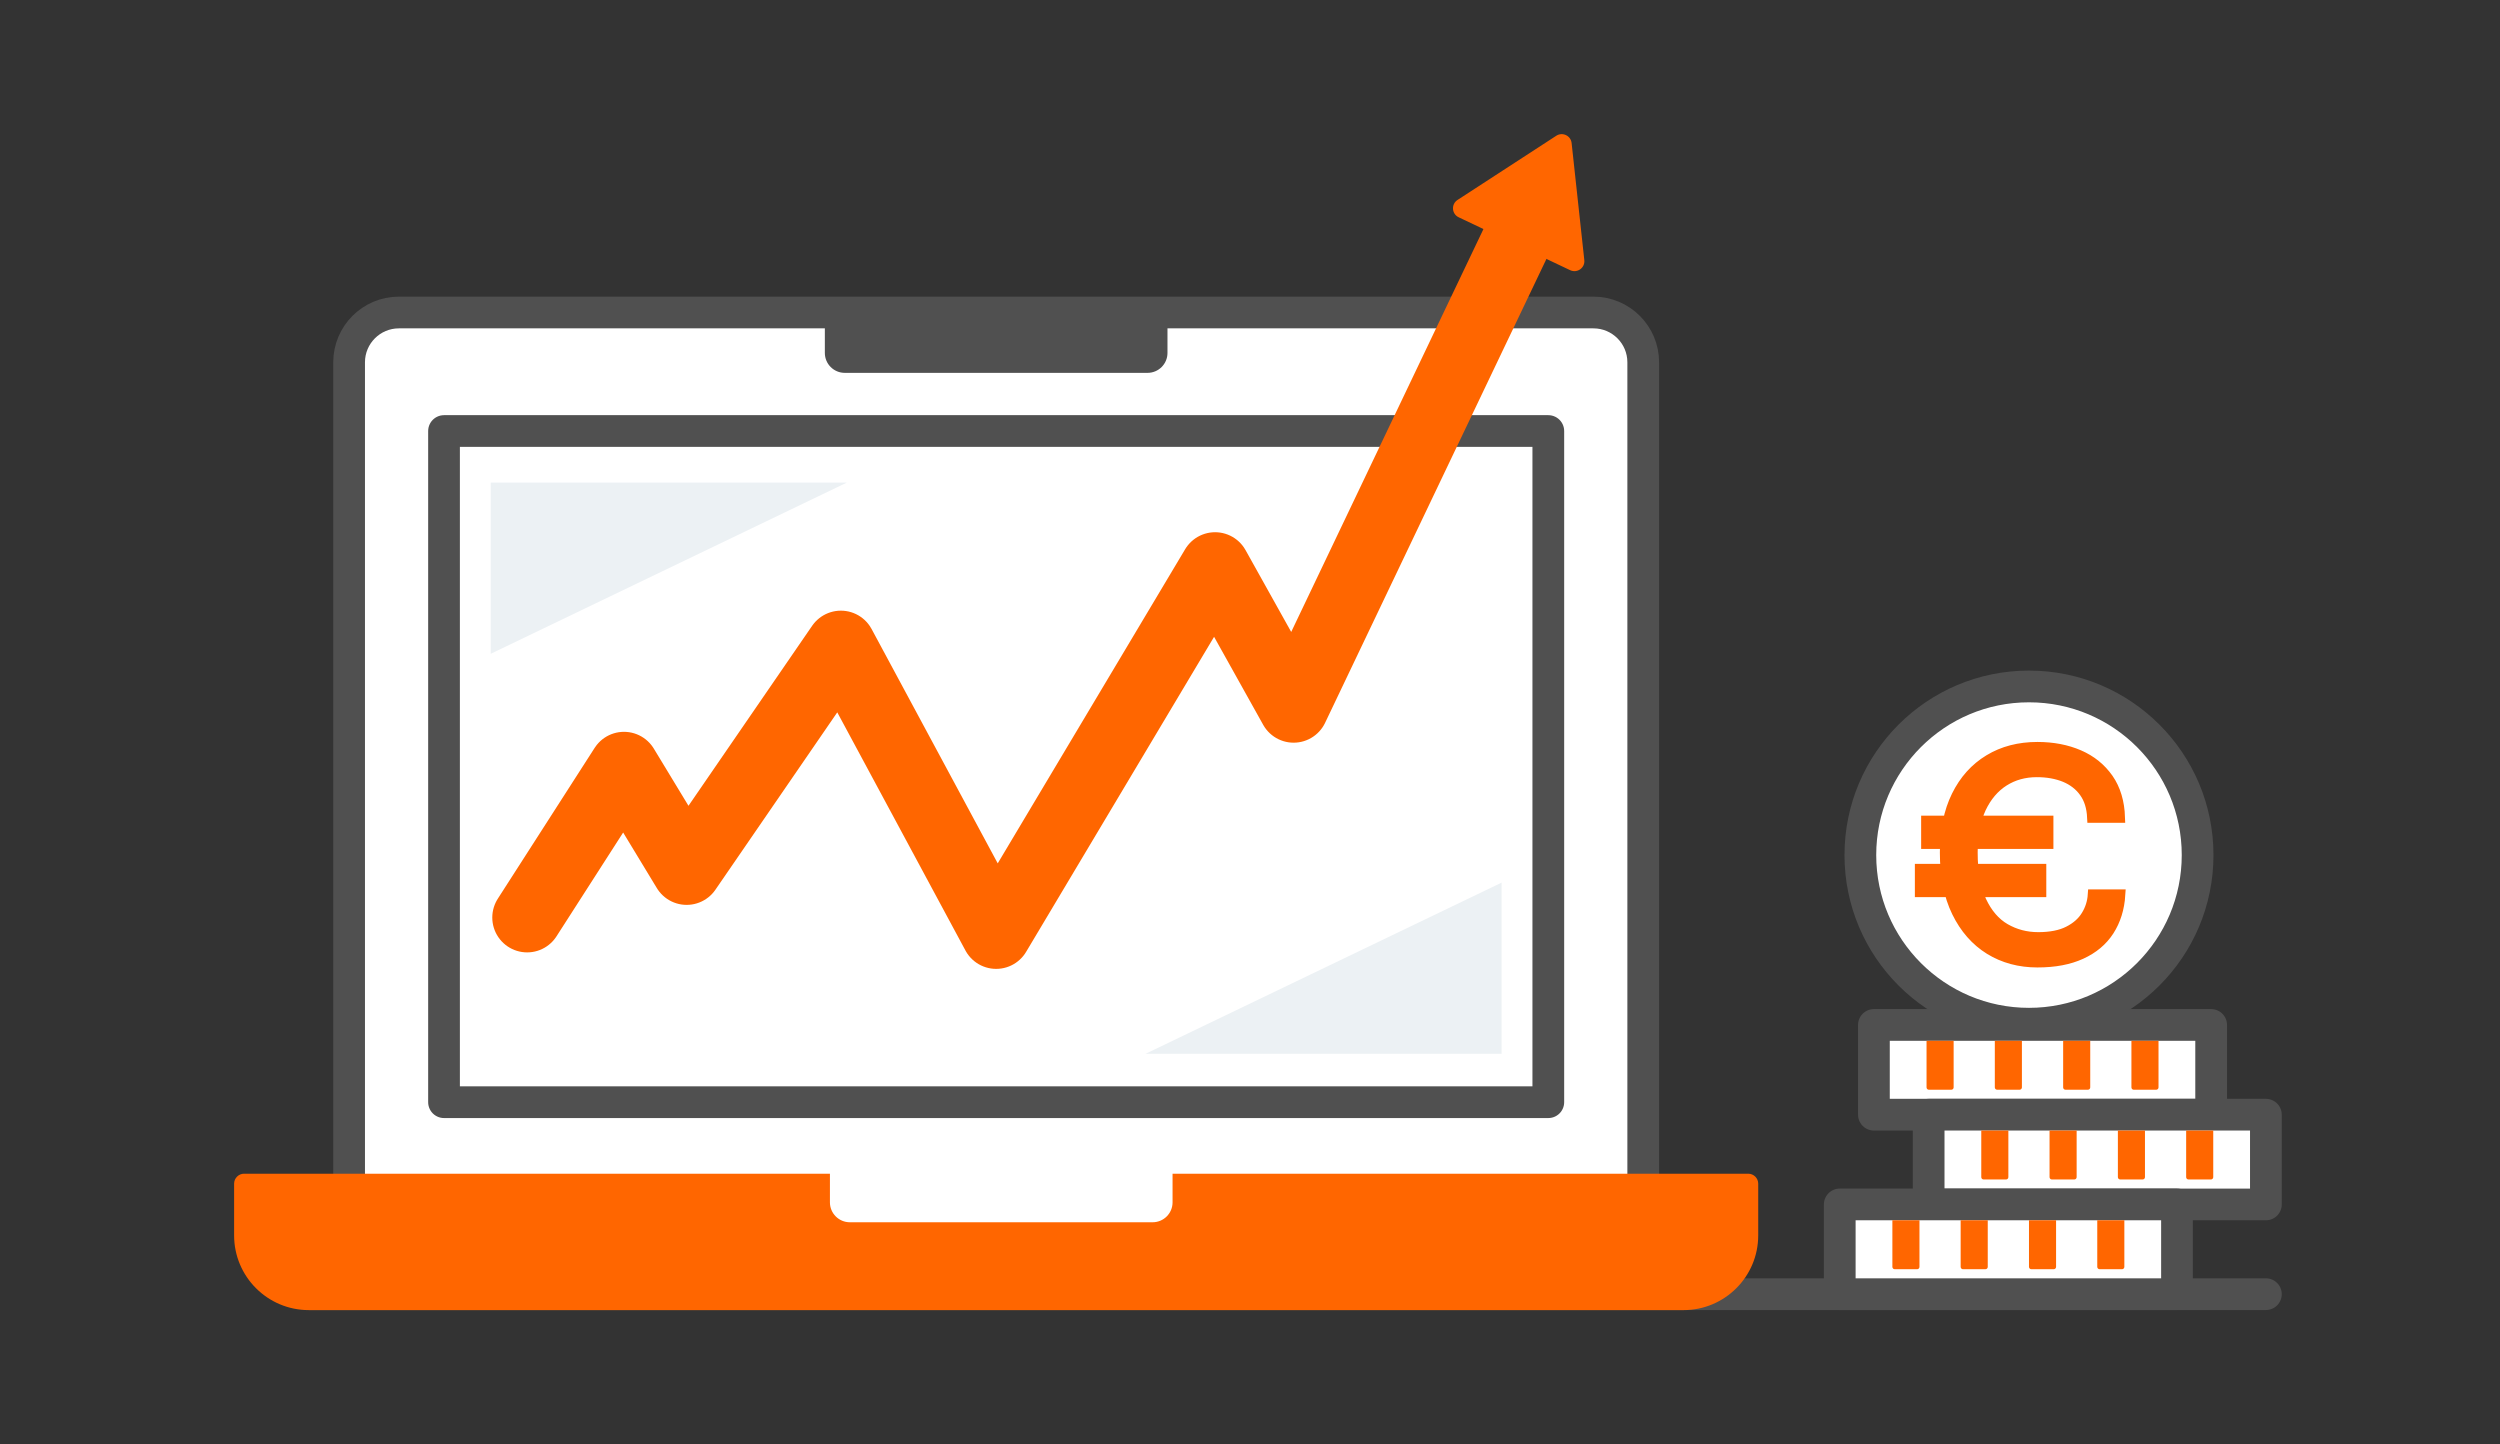 <?xml version="1.0" encoding="UTF-8"?>
<svg id="Livello_1" data-name="Livello 1" xmlns="http://www.w3.org/2000/svg" viewBox="0 0 502 290">
  <rect x="0" y="0" width="502" height="290" fill="#333333" stroke="none"/>
  <defs>
    <style>
      .cls-1, .cls-2 {
        stroke: #505050;
        stroke-width: 6.37px;
      }

      .cls-1, .cls-2, .cls-3 {
        stroke-linecap: round;
        stroke-linejoin: round;
      }

      .cls-1, .cls-4 {
        fill: #fff;
      }

      .cls-2, .cls-3 {
        fill: none;
      }

      .cls-5 {
        stroke-miterlimit: 10;
        stroke-width: 2.11px;
      }

      .cls-5, .cls-3 {
        stroke: #f60;
      }

      .cls-5, .cls-6 {
        fill: #f60;
      }

      .cls-3 {
        stroke-width: 14px;
      }

      .cls-7 {
        fill: #505050;
      }

      .cls-7, .cls-6, .cls-4, .cls-8 {
        stroke-width: 0px;
      }

      .cls-8 {
        fill: #ecf1f4;
      }
    </style>
  </defs>
  <line class="cls-2" x1="62.01" y1="259.87" x2="454.99" y2="259.87"/>
  <path class="cls-1" d="M80.1,62.75h239.86c5.52,0,10,4.48,10,10v167.25H70.1V72.75c0-5.52,4.48-10,10-10Z"/>
  <rect class="cls-1" x="89.16" y="86.55" width="221.74" height="134.77"/>
  <path class="cls-6" d="M49.01,235.68h302.04c1.1,0,2,.9,2,2v10.39c0,8.28-6.72,15-15,15H62.01c-8.28,0-15-6.72-15-15v-10.39c0-1.1.9-2,2-2Z"/>
  <path class="cls-4" d="M166.65,233.31h68.8v8.12c0,2.21-1.79,4-4,4h-60.8c-2.21,0-4-1.79-4-4v-8.12h0Z"/>
  <polyline class="cls-3" points="105.85 184.24 125.3 153.95 137.88 174.7 168.85 129.62 200.03 187.55 243.99 113.87 259.76 142.13 308.19 40.63"/>
  <path class="cls-6" d="M292.67,40.15l19.83-12.89c1.25-.81,2.92-.02,3.08,1.46l2.55,23.51c.17,1.56-1.43,2.69-2.85,2.02l-22.38-10.62c-1.41-.67-1.54-2.63-.23-3.48Z"/>
  <path class="cls-7" d="M165.63,62.75h68.8v8.12c0,2.21-1.79,4-4,4h-60.8c-2.21,0-4-1.79-4-4v-8.12h0Z"/>
  <g>
    <g>
      <path class="cls-1" d="M376.28,223.83h67.72v-18.02h-67.72v18.02Z"/>
      <g>
        <path class="cls-6" d="M386.85,208.99h5.44v9.36c0,.26-.21.47-.47.47h-4.5c-.26,0-.47-.21-.47-.47v-9.36h0Z"/>
        <path class="cls-6" d="M400.56,208.99h5.44v9.36c0,.26-.21.47-.47.47h-4.5c-.26,0-.47-.21-.47-.47v-9.36h0Z"/>
        <path class="cls-6" d="M414.28,208.99h5.44v9.36c0,.26-.21.47-.47.47h-4.5c-.26,0-.47-.21-.47-.47v-9.36h0Z"/>
        <path class="cls-6" d="M427.99,208.99h5.44v9.36c0,.26-.21.47-.47.47h-4.5c-.26,0-.47-.21-.47-.47v-9.36h0Z"/>
      </g>
    </g>
    <g>
      <circle class="cls-1" cx="407.42" cy="171.7" r="33.86"/>
      <path class="cls-5" d="M385.56,179.09v-4.57h24.28v4.57h-24.28ZM386.82,169.41v-4.57h24.45v4.57h-24.45ZM409.11,193.21c-3.58,0-6.77-.86-9.57-2.58-2.78-1.72-4.98-4.23-6.58-7.51-1.6-3.27-2.38-7.25-2.38-11.93,0-4.42.78-8.22,2.33-11.37,1.55-3.15,3.73-5.57,6.51-7.25,2.78-1.69,6.02-2.53,9.7-2.53,3.1,0,5.89.54,8.33,1.6,2.45,1.06,4.4,2.65,5.87,4.74,1.45,2.09,2.23,4.69,2.33,7.78h-5.5c-.1-2.06-.62-3.75-1.6-5.11-.96-1.35-2.28-2.36-3.91-3.04-1.64-.67-3.53-1.01-5.65-1.01-2.48,0-4.69.61-6.63,1.84-1.94,1.23-3.48,3.04-4.61,5.43-1.11,2.4-1.69,5.37-1.69,8.89,0,4.02.59,7.27,1.77,9.79,1.18,2.51,2.77,4.37,4.77,5.53,2.01,1.16,4.23,1.75,6.68,1.75s4.5-.4,6.07-1.2c1.57-.79,2.78-1.84,3.58-3.15.81-1.3,1.25-2.72,1.35-4.23h5.43c-.17,2.78-.93,5.18-2.24,7.22-1.32,2.04-3.19,3.59-5.6,4.69s-5.28,1.65-8.77,1.65h0Z"/>
    </g>
    <g>
      <path class="cls-1" d="M387.27,241.85h67.72v-18.02h-67.72v18.02Z"/>
      <g>
        <path class="cls-6" d="M397.84,227.01h5.44v9.36c0,.26-.21.47-.47.47h-4.5c-.26,0-.47-.21-.47-.47v-9.36h0Z"/>
        <path class="cls-6" d="M411.55,227.01h5.44v9.36c0,.26-.21.47-.47.47h-4.5c-.26,0-.47-.21-.47-.47v-9.36h0Z"/>
        <path class="cls-6" d="M425.27,227.01h5.44v9.36c0,.26-.21.47-.47.47h-4.5c-.26,0-.47-.21-.47-.47v-9.36h0Z"/>
        <path class="cls-6" d="M438.98,227.01h5.44v9.36c0,.26-.21.47-.47.47h-4.5c-.26,0-.47-.21-.47-.47v-9.36h0Z"/>
      </g>
    </g>
    <g>
      <path class="cls-1" d="M369.42,259.87h67.72v-18.02h-67.72v18.02Z"/>
      <g>
        <path class="cls-6" d="M379.99,245.03h5.44v9.36c0,.26-.21.47-.47.47h-4.5c-.26,0-.47-.21-.47-.47v-9.36h0Z"/>
        <path class="cls-6" d="M393.7,245.03h5.44v9.36c0,.26-.21.47-.47.47h-4.5c-.26,0-.47-.21-.47-.47v-9.36h0Z"/>
        <path class="cls-6" d="M407.42,245.03h5.44v9.36c0,.26-.21.47-.47.47h-4.5c-.26,0-.47-.21-.47-.47v-9.36h0Z"/>
        <path class="cls-6" d="M421.13,245.03h5.44v9.36c0,.26-.21.47-.47.47h-4.5c-.26,0-.47-.21-.47-.47v-9.36h0Z"/>
      </g>
    </g>
  </g>
  <polygon class="cls-8" points="230.03 211.6 301.52 211.6 301.52 177.23 230.03 211.6"/>
  <polygon class="cls-8" points="170.03 96.91 98.54 96.91 98.54 131.28 170.03 96.91"/>
</svg>